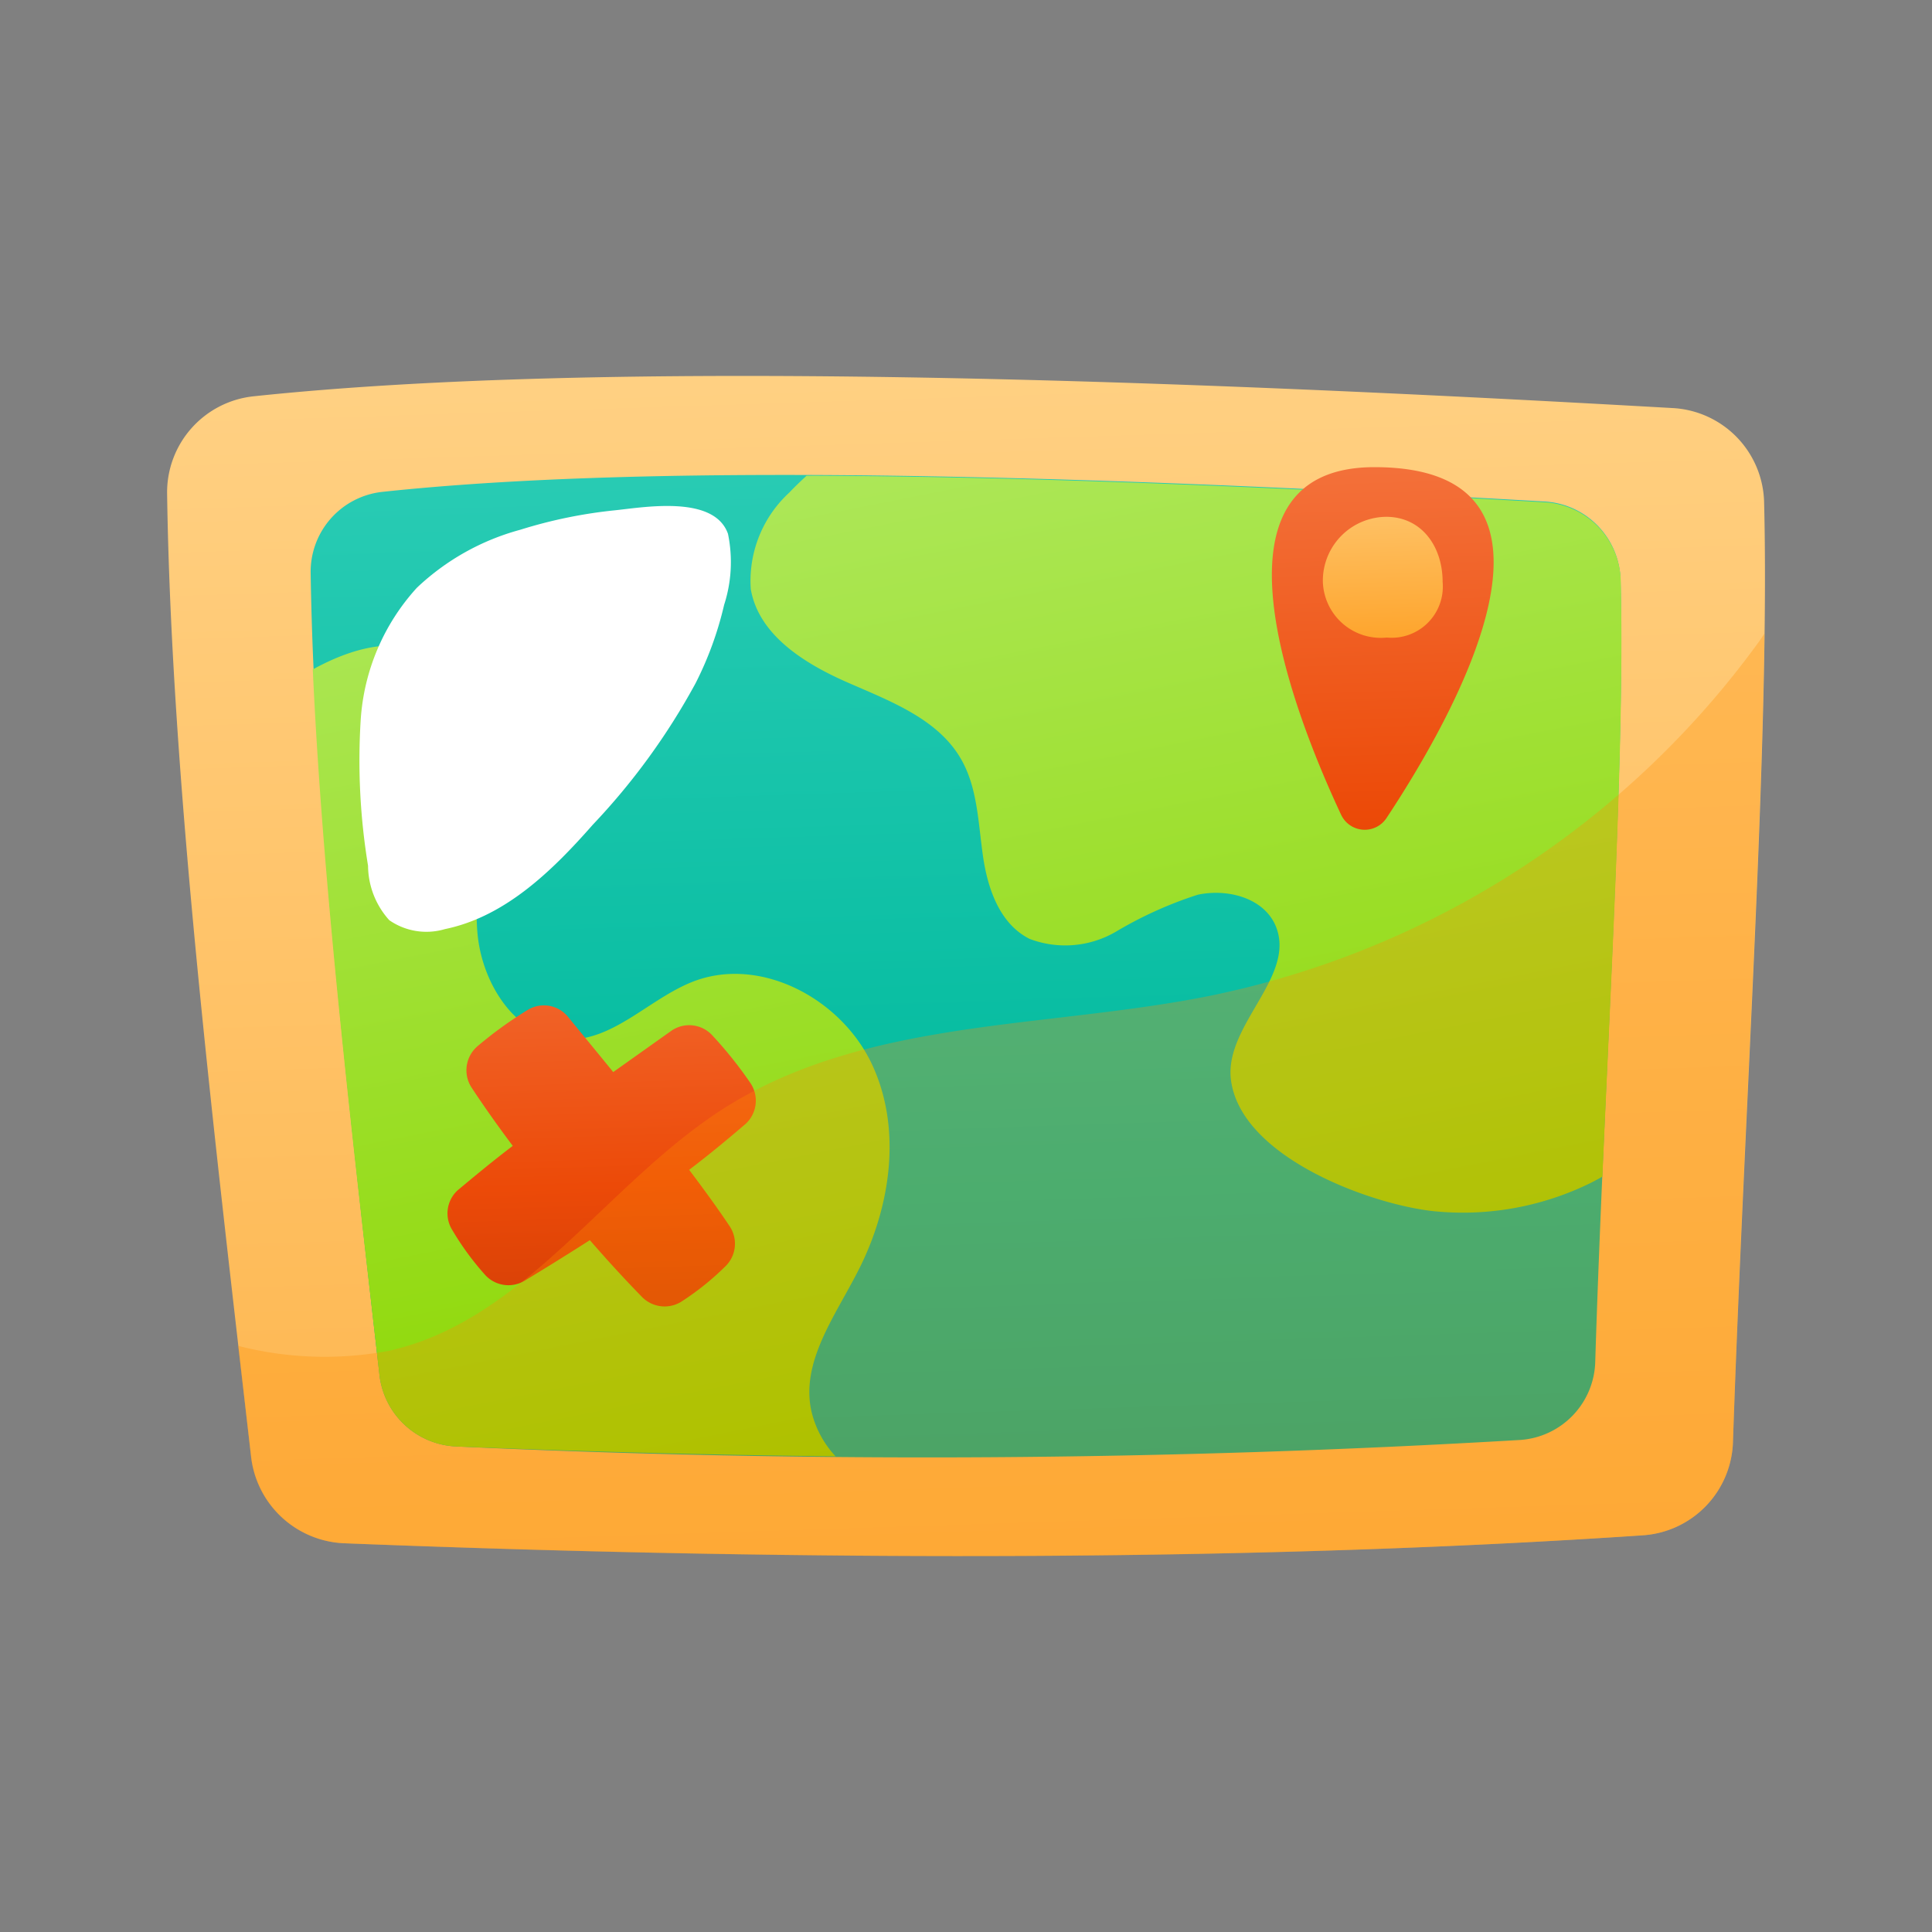 <svg xmlns="http://www.w3.org/2000/svg" xmlns:xlink="http://www.w3.org/1999/xlink" width="100" height="100" viewBox="0 0 100 100">
  <rect x="0" y="0" width="100" height="100" fill="#808080" stroke="none"/>
  <defs>
    <style>
      .cls-1 {
        isolation: isolate;
      }

      .cls-2 {
        fill: url(#linear-gradient);
      }

      .cls-3 {
        fill: url(#linear-gradient-2);
      }

      .cls-4 {
        fill: url(#linear-gradient-3);
      }

      .cls-5 {
        fill: url(#linear-gradient-4);
      }

      .cls-6 {
        fill: url(#linear-gradient-5);
      }

      .cls-7 {
        fill: url(#linear-gradient-6);
      }

      .cls-8 {
        fill: #fd8e00;
        mix-blend-mode: multiply;
        opacity: 0.3;
      }

      .cls-9 {
        fill: #fff;
        mix-blend-mode: soft-light;
      }
    </style>
    <linearGradient id="linear-gradient" x1="49.69" y1="17.2" x2="59.38" y2="317.57" gradientUnits="userSpaceOnUse">
      <stop offset="0" stop-color="#ffd184"/>
      <stop offset="0.5" stop-color="#fd8e00"/>
      <stop offset="1" stop-color="#673300"/>
    </linearGradient>
    <linearGradient id="linear-gradient-2" x1="46.97" y1="-63.31" x2="55.03" y2="186.61" gradientUnits="userSpaceOnUse">
      <stop offset="0" stop-color="#86f3e8"/>
      <stop offset="0.5" stop-color="#00ba9d"/>
      <stop offset="1" stop-color="#004735"/>
    </linearGradient>
    <linearGradient id="linear-gradient-3" x1="32.33" y1="-47.26" x2="79.8" y2="191.29" gradientUnits="userSpaceOnUse">
      <stop offset="0" stop-color="#dbffda"/>
      <stop offset="0.5" stop-color="#8dd700"/>
      <stop offset="1" stop-color="#003d00"/>
    </linearGradient>
    <linearGradient id="linear-gradient-4" x1="29.97" y1="23.1" x2="32.44" y2="99.65" gradientUnits="userSpaceOnUse">
      <stop offset="0" stop-color="#ffab86"/>
      <stop offset="0.5" stop-color="#ec4a08"/>
      <stop offset="1" stop-color="#6b1000"/>
    </linearGradient>
    <linearGradient id="linear-gradient-5" x1="70.51" y1="-3.33" x2="73.44" y2="87.52" xlink:href="#linear-gradient-4"/>
    <linearGradient id="linear-gradient-6" x1="71.34" y1="23.01" x2="72.32" y2="53.3" xlink:href="#linear-gradient"/>
  </defs>
  <g class="cls-1">
    <g id="Layer_1" data-name="Layer 1">
      <g>
        <path class="cls-2" d="M85,79.47c-19.28,1.3-42.19,1.39-67.16.41A5.06,5.06,0,0,1,13,75.42C11,58.06,8.86,40.08,8.65,25.58a5,5,0,0,1,4.5-5.07c18.25-1.93,47-.89,73.4.61A5,5,0,0,1,91.31,26c.3,12.1-1,30.76-1.61,48.57A5,5,0,0,1,85,79.47Z"/>
        <g>
          <path class="cls-3" d="M78.72,74.53a522.58,522.58,0,0,1-55.08.34,4.18,4.18,0,0,1-4-3.71C18,56.71,16.26,41.74,16.08,29.68a4.16,4.16,0,0,1,3.7-4.22c15-1.61,38.58-.74,60.2.5a4.17,4.17,0,0,1,3.9,4.09c.24,10.07-.85,25.6-1.31,40.42A4.17,4.17,0,0,1,78.72,74.53Z"/>
          <path class="cls-4" d="M43.25,75.38c-6.33-.07-12.88-.24-19.61-.51a4.18,4.18,0,0,1-4-3.71c-1.44-12.53-2.95-25.44-3.45-36.51,2-1.1,4.24-1.73,6.19-.76,2.32,1.17,3.12,4.14,3,6.73s-.91,5.17-.66,7.75,2,5.35,4.63,5.43c2.42.07,4.27-2.12,6.54-3,3.47-1.33,7.62.88,9.22,4.24s1,7.44-.7,10.75c-1.19,2.34-3,4.74-2.4,7.3A5.14,5.14,0,0,0,43.25,75.38ZM80,26c-12.79-.73-26.27-1.34-38.25-1.38-.31.29-.61.57-.89.87a6.21,6.21,0,0,0-2,5c.41,2.39,2.79,3.86,5,4.83s4.71,1.89,5.9,4c.84,1.48.87,3.27,1.12,5s.89,3.52,2.42,4.28a5.2,5.2,0,0,0,4.45-.37A20.57,20.57,0,0,1,62,46.31c1.51-.32,3.35.14,4,1.55,1.18,2.62-2.62,5.16-2.29,8,.47,4,7.16,6.47,10.49,6.83a15,15,0,0,0,7.88-1.34c.32-.15.6-.3.86-.45.51-11.66,1.14-22.95.95-30.86A4.17,4.17,0,0,0,80,26Z"/>
        </g>
        <g>
          <path class="cls-5" d="M38.85,56.07a21,21,0,0,0-2-2.5,1.62,1.62,0,0,0-2.11-.21l-3,2.13c-.76-.94-1.55-1.89-2.34-2.86a1.61,1.61,0,0,0-2.08-.36,20.7,20.7,0,0,0-2.59,1.87,1.64,1.64,0,0,0-.31,2.17c.66,1,1.37,2,2.12,3-1.08.82-2,1.59-2.83,2.28a1.62,1.62,0,0,0-.31,2.06A14.59,14.59,0,0,0,25.12,66a1.63,1.63,0,0,0,2,.31c1.16-.7,2.3-1.41,3.41-2.12.87,1,1.78,2,2.71,2.95a1.64,1.64,0,0,0,2,.25,14,14,0,0,0,2.29-1.83,1.63,1.63,0,0,0,.25-2.07c-.58-.87-1.3-1.87-2.11-2.94,1-.76,1.92-1.52,2.83-2.3A1.63,1.63,0,0,0,38.85,56.07Z"/>
          <g>
            <path class="cls-6" d="M71.76,42.35a1.35,1.35,0,0,1-2.34-.17c-2.4-5.12-7.51-18,1.72-18C82.71,24.18,75.07,37.35,71.76,42.35Z"/>
            <path class="cls-7" d="M74.67,30.12A2.65,2.65,0,0,1,71.78,33a3,3,0,0,1-3.31-2.94,3.31,3.31,0,0,1,3.31-3.31C73.6,26.77,74.67,28.3,74.67,30.12Z"/>
          </g>
        </g>
        <path class="cls-8" d="M89.7,74.6c.48-14.76,1.47-30.1,1.63-41.81l-.27.4A46.66,46.66,0,0,1,62.64,51.54c-8.43,1.7-17.66,1.16-25,5.72-6.17,3.85-10.41,11.08-17.52,12.66a18,18,0,0,1-7.8-.26q.35,2.88.67,5.76a5.06,5.06,0,0,0,4.83,4.46c25,1,47.88.89,67.16-.41A5,5,0,0,0,89.7,74.6Z"/>
        <path class="cls-9" d="M26.93,27.42a12.54,12.54,0,0,0-5.35,3,11.22,11.22,0,0,0-2.91,6.84,33.57,33.57,0,0,0,.38,7.55,4.25,4.25,0,0,0,1.1,2.82,3.37,3.37,0,0,0,2.88.46c3.11-.64,5.54-3,7.65-5.4A34.6,34.6,0,0,0,36,35.37a17.79,17.79,0,0,0,1.48-4.06,7.2,7.2,0,0,0,.2-3.68c-.71-2-4.25-1.39-5.82-1.22A24.75,24.75,0,0,0,26.93,27.42Z"/>
      </g>
    </g>
  </g>
</svg>
